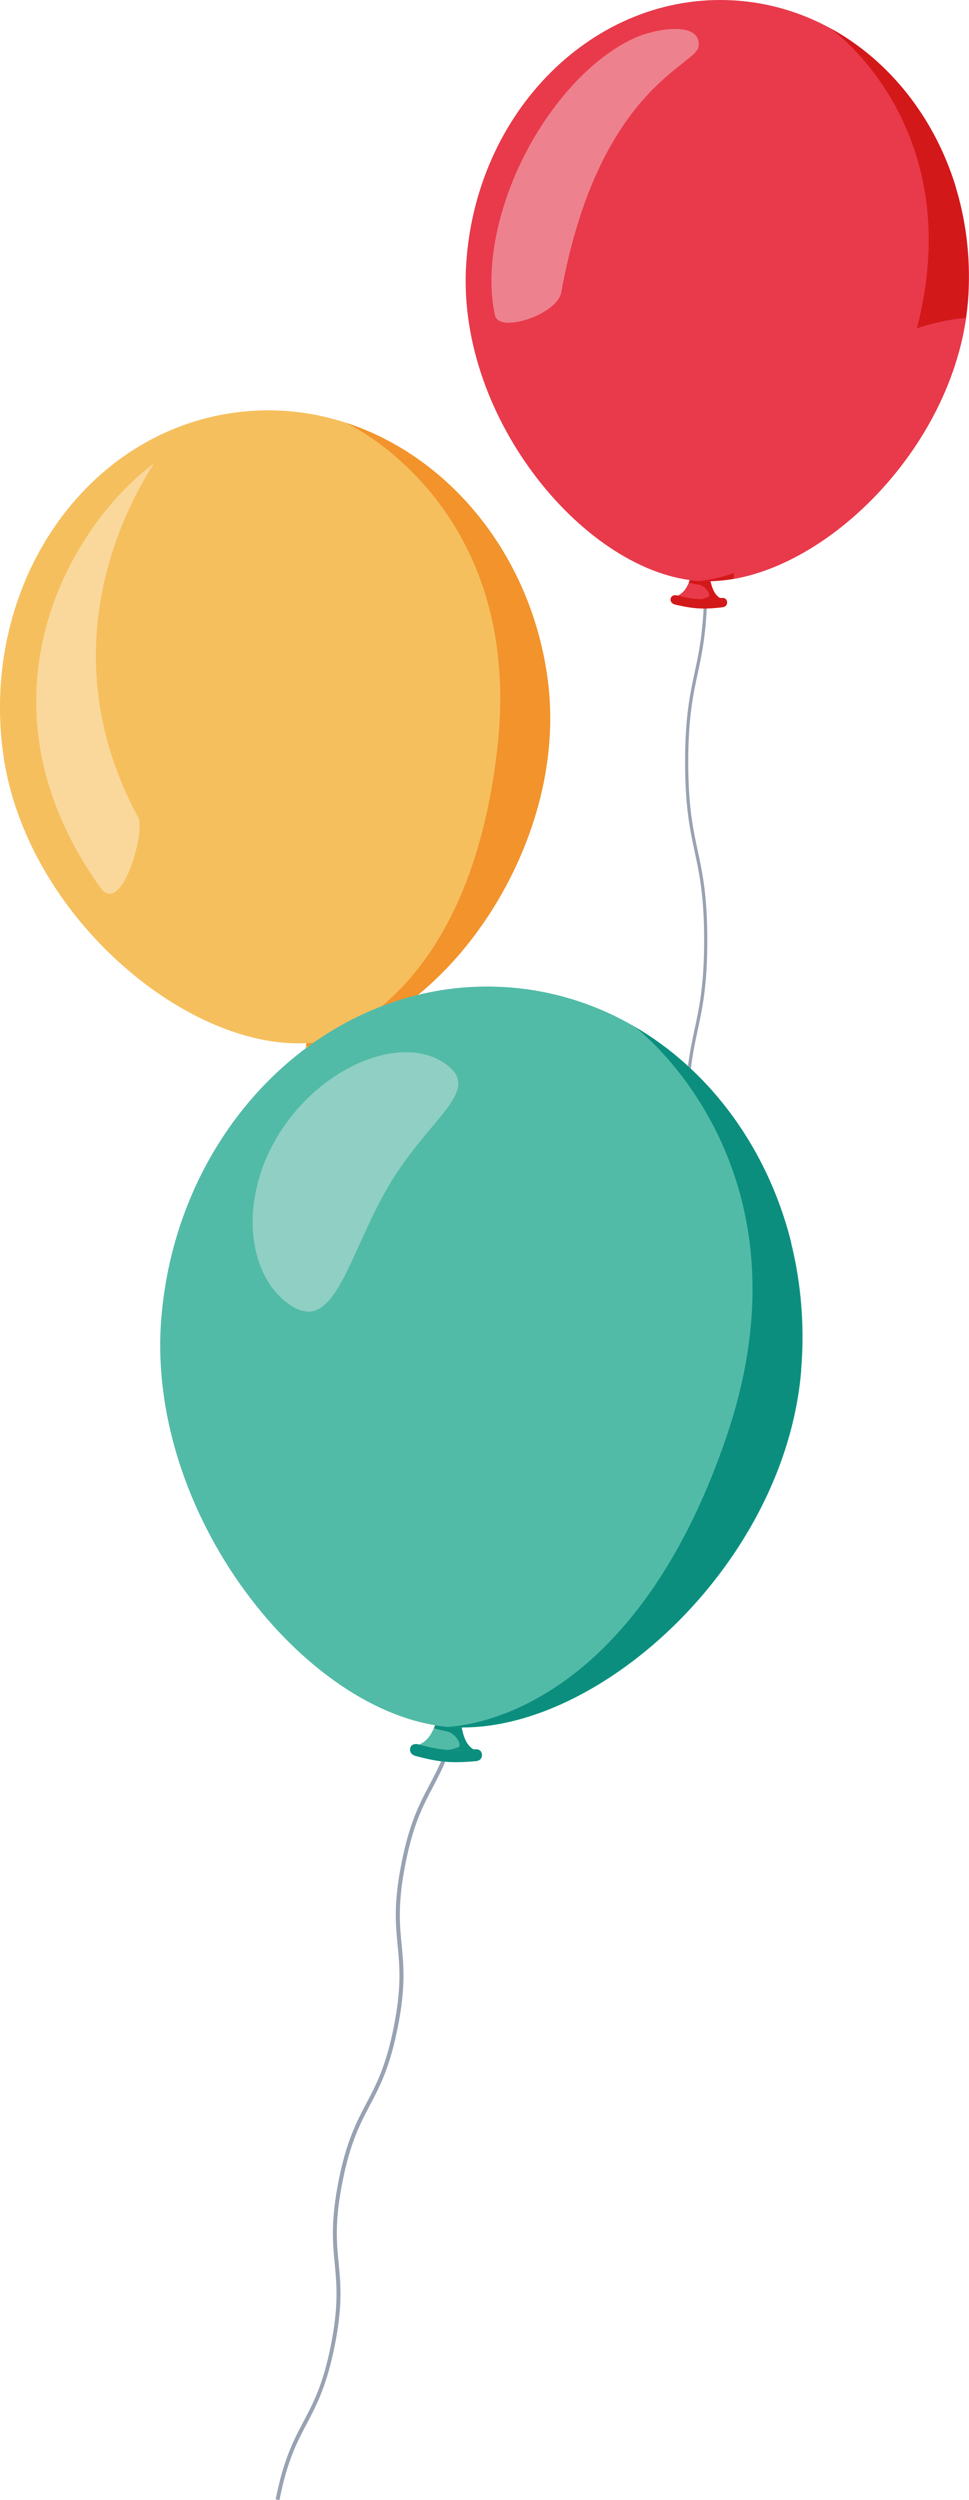 <?xml version="1.0" encoding="UTF-8"?>
<svg id="_レイヤー_2" data-name="レイヤー 2" xmlns="http://www.w3.org/2000/svg" viewBox="0 0 76.28 196.72">
  <defs>
    <style>
      .cls-1 {
        fill: #98a2b2;
      }

      .cls-2 {
        fill: #fad89c;
      }

      .cls-3 {
        fill: #1aaaad;
      }

      .cls-4 {
        fill: #ee818e;
      }

      .cls-5 {
        fill: #52bba7;
      }

      .cls-6 {
        fill: #8fcfc4;
      }

      .cls-7 {
        fill: #987d42;
      }

      .cls-8 {
        fill: #f2932c;
      }

      .cls-9 {
        fill: #00655c;
      }

      .cls-10 {
        fill: #d7293d;
      }

      .cls-11 {
        fill: #bd1a21;
      }

      .cls-12 {
        fill: #d3181a;
      }

      .cls-13 {
        fill: #0c8e7e;
      }

      .cls-14 {
        fill: #e83a4b;
      }

      .cls-15 {
        fill: #f6bf5e;
      }

      .cls-16 {
        fill: #ee731f;
      }
    </style>
  </defs>
  <g id="_レイヤー_1-2" data-name="レイヤー 1">
    <g>
      <path class="cls-1" d="M54.18,116.08h-.25c0-3.52.38-5.31.75-7.04.37-1.72.75-3.5.75-6.99s-.38-5.27-.75-6.99c-.37-1.73-.75-3.52-.75-7.04s.38-5.31.75-7.04c.37-1.72.75-3.49.75-6.99s-.38-5.27-.75-6.99c-.37-1.73-.75-3.52-.75-7.04s.38-5.31.75-7.04c.37-1.72.75-3.5.75-6.99h.25c0,3.52-.38,5.31-.75,7.04-.37,1.72-.75,3.49-.75,6.99s.38,5.27.75,6.99c.37,1.73.75,3.52.75,7.04s-.38,5.31-.75,7.04c-.37,1.72-.75,3.5-.75,6.99s.38,5.27.75,6.99c.37,1.73.75,3.52.75,7.04s-.38,5.31-.75,7.04c-.37,1.72-.75,3.5-.75,6.99"/>
      <path class="cls-14" d="M56.73,47.07c1.05.55-.76.22-1.7.17-.24-.01-.54-.01-.84-.01-.86,0-1.69,0-.87-.35,1.28-.56.91-2.49,1.85-2.43.94.05.47,2.06,1.56,2.63"/>
      <path class="cls-10" d="M54.24,45.81c.02-.06.04-.11.06-.17-.02.06-.04.11-.06.17Z"/>
      <path class="cls-12" d="M55.44,47.15c-.11,0-.22,0-.33,0,.26-.04.53-.11.68-.21.19-.13-.24-.84-.74-.92-.95-.16-.8-.2-.82-.2h0c.02-.06.04-.11.06-.17.26.03.52.06.77.07,0,0,.02,0,.03,0,.2.01.4.02.6.02.08,0,.15,0,.23,0,.13.52.3,1.07.77,1.33-.49.05-.89.08-1.27.08"/>
      <path class="cls-14" d="M57.24,47.37c.02.2-.1.38-.37.41-1.49.18-2.25.13-3.72-.21-.27-.06-.39-.26-.35-.46.04-.2.23-.32.48-.26,1.39.33,2.12.37,3.54.2.26-.03.4.12.42.32"/>
      <path class="cls-12" d="M55.42,47.88c-.72,0-1.36-.1-2.27-.31-.23-.06-.36-.21-.36-.38,0-.03,0-.05,0-.08.04-.16.17-.27.35-.27.04,0,.08,0,.13.01.87.21,1.48.3,2.16.3.41,0,.84-.03,1.37-.1.02,0,.05,0,.07,0,.22,0,.34.14.36.32,0,.01,0,.03,0,.04,0,.18-.12.34-.37.37-.56.07-1.02.1-1.44.1"/>
      <path class="cls-14" d="M36.69,20.92c-.7,12.16,9.57,24.29,18.42,24.8,8.85.51,20.44-10.36,21.13-22.53C76.94,11.02,68.65.66,57.73.03c-10.92-.63-20.34,8.72-21.04,20.89"/>
      <path class="cls-11" d="M55.71,45.73c-.2,0-.4,0-.6-.02-.01,0-.02,0-.03,0,.01,0,.02,0,.03,0,.2.01.4.02.6.02.08,0,.15,0,.23,0-.08,0-.15,0-.23,0"/>
      <path class="cls-10" d="M76.24,23.17h0s0,0,0,0M76.24,23.14s0,0,0-.01c0,0,0,0,0,.01M76.24,23.11s0,0,0-.01c0,0,0,0,0,.01M76.25,23.09s0-.02,0-.03c0,.01,0,.02,0,.03M76.25,23.06s0-.01,0-.02c0,0,0,.01,0,.02M76.25,23.04c.15-2.89-.21-5.67-.99-8.25.78,2.58,1.14,5.36.99,8.25M75.26,14.79s0,0,0-.01c0,0,0,0,0,.01M75.25,14.76s0,0,0,0c0,0,0,0,0,0M75.24,14.74s0,0,0,0c0,0,0,0,0,0M75.24,14.71s0,0,0,0c0,0,0,0,0,0"/>
      <path class="cls-12" d="M55.71,45.73c-.2,0-.4,0-.6-.02,0,0-.02,0-.03,0-.24-.01.88.02,2.7-.62,0,.07-.01.13-.02.19,0,.09-.01.18-.02.26-.61.1-1.21.16-1.8.18-.08,0-.15,0-.23,0M72.17,25.87c4.15-15.96-6.81-23.65-6.81-23.65,4.63,2.53,8.2,7.02,9.87,12.47,0,0,0,.01,0,.02t0,0s0,.01,0,.02c0,0,0,0,0,0,0,0,0,0,0,.01,0,0,0,0,0,0,0,0,0,.01,0,.02,0,0,0,0,0,.01,0,0,0,0,0,0,.78,2.57,1.13,5.36.99,8.25h0s0,.01,0,.02h0s0,.02,0,.03h0s0,.02,0,.02h0s0,.02,0,.03,0,.01,0,.02c0,0,0,0,0,0,0,0,0,.02,0,.02-.04.62-.1,1.24-.19,1.85-1.33.13-2.63.41-3.88.83"/>
      <path class="cls-4" d="M40.07,25.4c-.58,0-1.02-.18-1.11-.6-.84-3.87.34-8.69,2.33-12.59,1.99-3.9,5.19-7.7,8.82-9.29.69-.3,1.97-.64,3.04-.64s1.98.34,1.84,1.39c-.2,1.5-7.88,3.24-10.81,19.34-.22,1.24-2.64,2.38-4.12,2.38"/>
      <path class="cls-1" d="M37.04,122.48c-.63-2.01-.55-3.15-.47-4.26.08-1.13.16-2.2-.46-4.16-.61-1.96-1.29-2.79-2-3.67-.7-.86-1.42-1.76-2.05-3.76-.63-2.01-.55-3.15-.47-4.26.08-1.13.16-2.2-.46-4.16-.61-1.96-1.29-2.79-2-3.67-.7-.86-1.42-1.76-2.05-3.76-.63-2.01-.55-3.15-.47-4.26.08-1.13.16-2.2-.46-4.16l.26-.08c.63,2.01.55,3.15.47,4.26-.08,1.13-.16,2.2.46,4.16.62,1.96,1.29,2.79,2,3.67.7.86,1.42,1.76,2.05,3.76.63,2.01.55,3.15.47,4.26-.08,1.13-.16,2.2.46,4.16s1.29,2.79,2,3.67c.7.86,1.42,1.76,2.05,3.76.63,2.01.55,3.15.47,4.26-.08,1.13-.16,2.2.46,4.16l-.26.08Z"/>
      <path class="cls-15" d="M27.02,83.13c1.24.38-.77.39-1.79.53-1.02.13-2.99.69-1.91-.05,1.26-.86.47-2.85,1.49-2.99,1.02-.13.92,2.12,2.2,2.51"/>
      <path class="cls-15" d="M26.99,83.13c-.15-.05-.28-.13-.4-.22.12.1.25.17.4.22"/>
      <path class="cls-7" d="M26.59,82.9c-.11-.09-.21-.2-.29-.32.09.12.18.23.29.32"/>
      <path class="cls-15" d="M24.09,82.28c.01-.07.02-.13.03-.19h0c-.01.07-.02.13-.04.19Z"/>
      <path class="cls-8" d="M25.29,83.53c.27-.09.55-.22.69-.37.18-.17-.42-.84-.97-.84h-.01c-.11,0-.21,0-.3,0-.35,0-.5-.01-.56-.02-.07-.01-.05-.03-.05-.03,0,0,0,0,0,0,.01-.07.02-.13.03-.19.29-.01.57-.04.85-.07,0,0,.02,0,.03,0,.3-.04.6-.09.89-.15.12.26.24.51.4.73h0c.09.12.18.23.29.32.12.1.25.17.4.22-.66.2-1.18.33-1.7.4"/>
      <path class="cls-15" d="M27.62,83.35c.06.21-.03.42-.32.51-1.57.49-2.39.6-4.04.52-.3-.02-.47-.2-.46-.42,0-.22.18-.39.46-.37,1.56.07,2.34-.03,3.83-.5.27-.09.45.04.52.26"/>
      <path class="cls-8" d="M24.12,84.4c-.26,0-.54,0-.84-.02-.3-.01-.47-.2-.47-.41h0c0-.22.17-.39.43-.39h.03c.29.01.56.02.8.02,1.07,0,1.82-.14,3.03-.52.06-.02.11-.03.16-.03.18,0,.31.11.36.28.01.04.02.08.02.12,0,.17-.11.32-.33.39-.17.05-.33.1-.48.14-.09.03-.18.05-.26.07-.88.24-1.55.33-2.45.33"/>
      <path class="cls-15" d="M.22,59.11c1.71,13.19,15.18,24.13,24.78,22.89,9.6-1.24,19.84-15.25,18.13-28.44-1.71-13.19-12.7-22.65-24.54-21.11C6.74,33.98-1.48,45.92.22,59.11"/>
      <path class="cls-16" d="M24.97,82.01s.02,0,.03,0c.3-.04.6-.09.9-.15-.3.06-.6.11-.9.15-.01,0-.02,0-.03,0"/>
      <path class="cls-8" d="M24.93,82.01c-.21,0,11.86-2.31,14.22-23.13,2.18-19.22-11.94-25.62-11.94-25.62,8.14,2.64,14.61,10.39,15.91,20.24,0,0,0,.02,0,.03,0,0,0,0,0,0,0,0,0,.02,0,.03.13.98.19,1.96.19,2.95,0,1.5-.14,3-.4,4.47-.04.24-.09.48-.14.72-2.04,9.88-9.54,18.61-16.88,20.16-.3.06-.6.11-.89.15-.01,0-.02,0-.03,0-.02,0-.03,0-.04,0"/>
      <path class="cls-2" d="M8.64,70.32c-.25,0-.51-.15-.76-.51-10.27-14.41-2.72-28.06,4.17-33.3,0,0,.01-.01.02-.01.22,0-9.43,12.62-1.18,27.84.48.88-.8,5.98-2.25,5.98"/>
      <path class="cls-1" d="M22.01,196.72l-.31-.06c.62-3.15,1.42-4.66,2.19-6.12.76-1.44,1.55-2.92,2.16-6.03.62-3.11.45-4.78.3-6.4-.16-1.64-.32-3.34.3-6.49.62-3.15,1.42-4.66,2.19-6.12.76-1.44,1.55-2.92,2.16-6.03.62-3.11.46-4.78.3-6.4-.16-1.64-.32-3.34.31-6.49.62-3.15,1.42-4.66,2.19-6.12.76-1.44,1.55-2.92,2.16-6.03l.31.06c-.62,3.15-1.42,4.66-2.19,6.12-.76,1.44-1.55,2.92-2.16,6.03-.62,3.11-.46,4.78-.3,6.4.16,1.64.32,3.34-.31,6.49-.62,3.15-1.42,4.66-2.19,6.12-.76,1.44-1.55,2.93-2.16,6.03-.62,3.11-.46,4.78-.3,6.4.16,1.64.32,3.34-.31,6.49s-1.42,4.66-2.19,6.12c-.76,1.44-1.55,2.92-2.16,6.03"/>
      <path class="cls-5" d="M37.3,137.67c1.32.74-.97.26-2.17.15-1.2-.1-3.59.04-2.17-.53,1.65-.67,1.25-3.14,2.45-3.04,1.2.1.53,2.64,1.89,3.41"/>
      <path class="cls-3" d="M34.17,135.96c.03-.07.06-.14.09-.21-.03.07-.06.14-.09.21h0Z"/>
      <path class="cls-13" d="M35.95,137.72c-.25,0-.48,0-.71-.03.33-.04.68-.12.88-.24.25-.16-.27-1.08-.91-1.21-1.22-.25-1-.28-1.04-.28h0c.03-.07.06-.14.09-.21.33.05.66.1.99.13,0,0,.02,0,.03,0,.35.03.7.05,1.06.05.14.67.34,1.38.94,1.73-.5.04-.93.06-1.33.06"/>
      <path class="cls-5" d="M37.94,138.07c.02.25-.14.48-.49.51-1.91.17-2.88.08-4.74-.41-.34-.09-.49-.35-.42-.6.06-.25.3-.4.62-.31,1.76.47,2.68.55,4.5.39.33-.03.51.17.53.42"/>
      <path class="cls-13" d="M35.91,138.65c-.29,0-.57-.01-.84-.04-.11,0-.22-.02-.33-.03-.61-.07-1.24-.21-2.02-.42-.29-.08-.44-.28-.44-.49,0-.04,0-.07.01-.11.05-.2.21-.33.44-.33.05,0,.11,0,.18.02,1.23.33,2.04.47,3.04.47.44,0,.91-.03,1.46-.08.02,0,.04,0,.07,0,.29,0,.44.18.46.42,0,.01,0,.03,0,.04,0,.24-.16.44-.49.47-.58.05-1.08.08-1.54.08"/>
      <path class="cls-5" d="M12.71,103.57c-1.34,15.49,11.31,31.33,22.57,32.31,11.27.97,26.45-12.46,27.79-27.95,1.34-15.49-8.85-29.02-22.75-30.22-13.91-1.2-26.27,10.38-27.61,25.86"/>
      <path class="cls-9" d="M36.34,135.93c-.36,0-.71-.02-1.06-.05-.01,0-.02,0-.03,0,0,0,.02,0,.03,0,.35.03.7.05,1.06.05"/>
      <path class="cls-13" d="M36.45,135.93h-.11c-.36,0-.71-.02-1.06-.05-.01,0-.02,0-.03,0-1.04-.09,13.86.92,21.95-22.87,7.27-21.4-7.24-32.22-7.24-32.22,6,3.5,10.47,9.64,12.31,16.94h0s0,.02,0,.03c0,0,0,0,0,0,0,0,0,.02,0,.03,0,0,0,0,0,0,0,0,0,.01,0,.02,0,0,0,0,0,.01,0,0,0,.01,0,.02,0,0,0,.01,0,.02,0,0,0,0,0,0,.76,3.1,1.05,6.4.78,9.81,0,0,0,0,0,0,0,0,0,.01,0,.02h0s0,.03,0,.04c0,0,0,0,0,.01,0,0,0,.01,0,.02,0,0,0,0,0,.01,0,0,0,.02,0,.02,0,0,0,.01,0,.02,0,0,0,0,0,.01,0,0,0,.01,0,.02,0,0,0,0,0,.01,0,0,0,.02,0,.02h0s0,.03,0,.04c-1.29,14.95-15.49,28-26.61,28"/>
      <path class="cls-6" d="M24.26,103.2c-.38,0-.79-.13-1.24-.4-3.45-2.1-4.37-8.16-1.12-13.48,2.48-4.06,6.68-6.53,10.06-6.53,1.05,0,2.02.24,2.83.74,3.45,2.11-.76,4.15-4.01,9.47-2.82,4.63-4,10.21-6.52,10.21"/>
    </g>
  </g>
</svg>